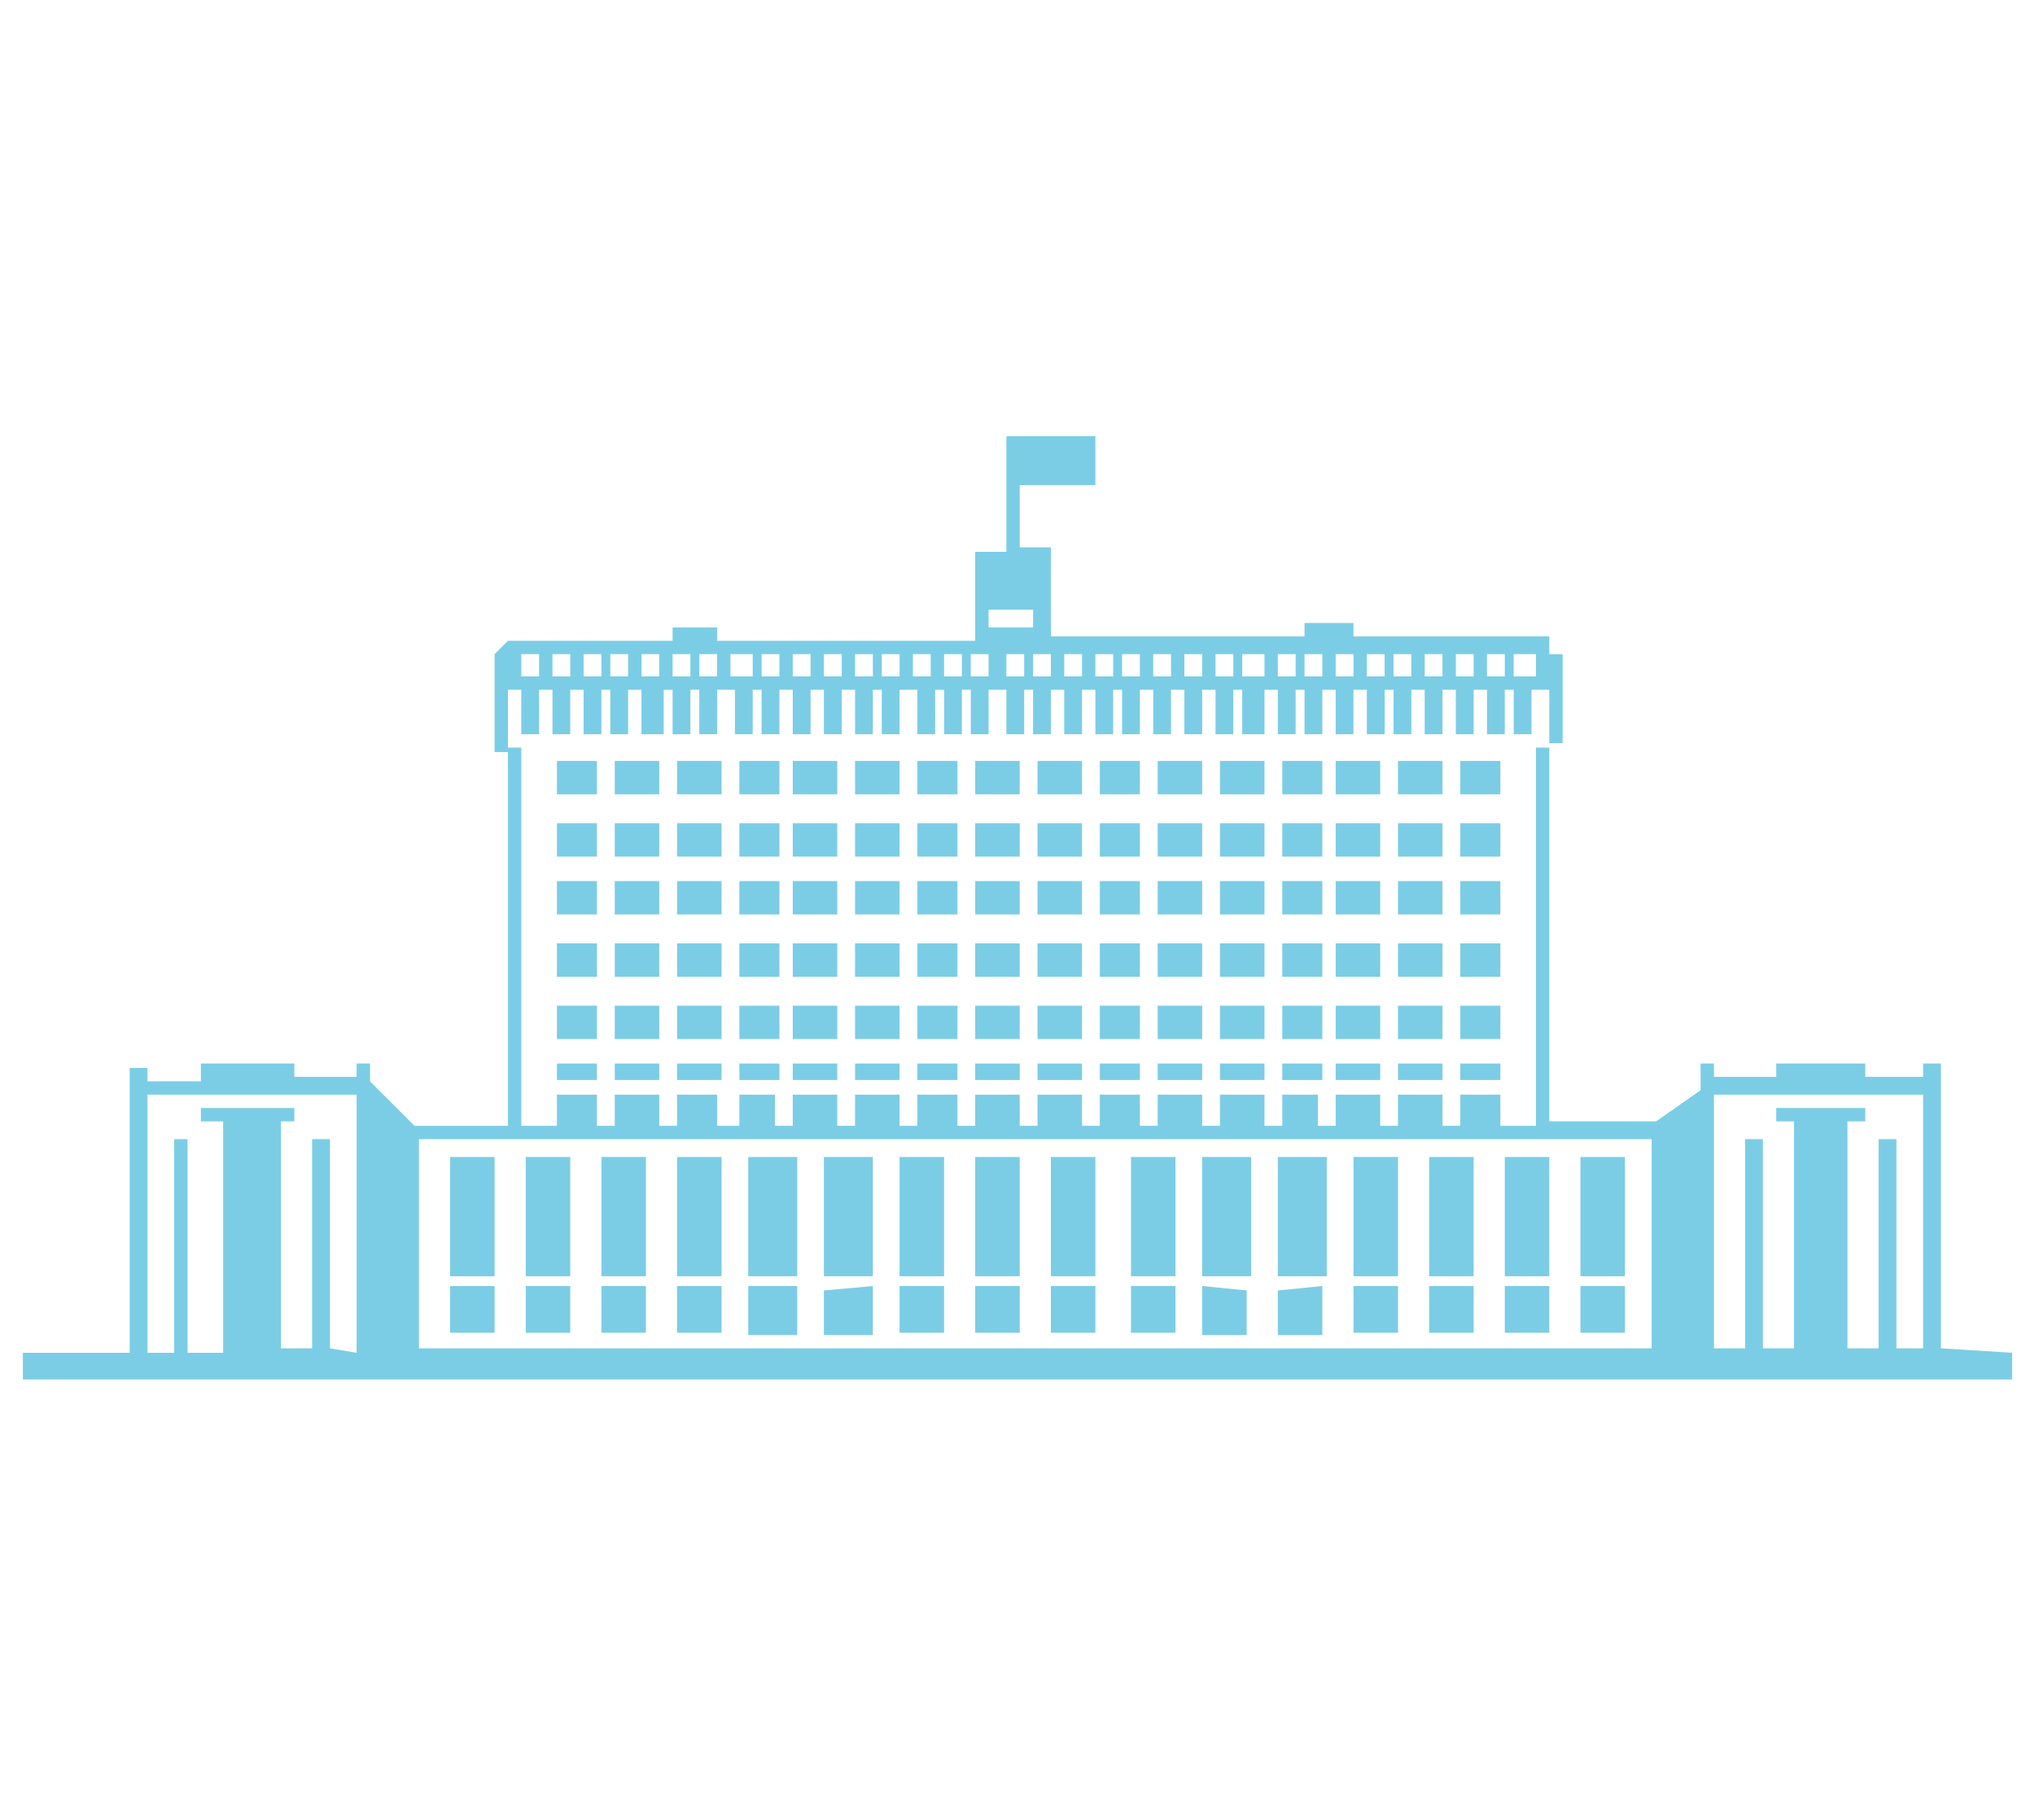 <svg id="Слой_1" data-name="Слой 1" xmlns="http://www.w3.org/2000/svg" width="16.1mm" height="14.4mm" viewBox="0 0 45.5 40.9"><defs><style>.cls-1{fill:#7bcde5;}</style></defs><title>government</title><rect class="cls-1" x="10" y="26" width="1" height="2.68"/><rect class="cls-1" x="11.7" y="26" width="1" height="2.68"/><rect class="cls-1" x="13.4" y="26" width="1" height="2.68"/><rect class="cls-1" x="15.1" y="26" width="1" height="2.68"/><rect class="cls-1" x="16.7" y="26" width="1.1" height="2.68"/><rect class="cls-1" x="18.4" y="26" width="1.1" height="2.68"/><rect class="cls-1" x="20.1" y="26" width="1" height="2.68"/><rect class="cls-1" x="21.8" y="26" width="1" height="2.68"/><rect class="cls-1" x="23.5" y="26" width="1" height="2.68"/><rect class="cls-1" x="25.3" y="26" width="1" height="2.68"/><rect class="cls-1" x="26.9" y="26" width="1.1" height="2.68"/><rect class="cls-1" x="28.6" y="26" width="1.1" height="2.68"/><rect class="cls-1" x="30.3" y="26" width="1" height="2.68"/><rect class="cls-1" x="32" y="26" width="1" height="2.68"/><rect class="cls-1" x="33.7" y="26" width="1" height="2.68"/><rect class="cls-1" x="35.4" y="26" width="1" height="2.68"/><rect class="cls-1" x="10" y="28.9" width="1" height="1.05"/><rect class="cls-1" x="11.7" y="28.9" width="1" height="1.05"/><rect class="cls-1" x="13.4" y="28.9" width="1" height="1.05"/><rect class="cls-1" x="15.1" y="28.9" width="1" height="1.05"/><polygon class="cls-1" points="16.7 28.9 17.8 28.9 17.8 30 16.7 30 16.7 28.9"/><polygon class="cls-1" points="18.4 29 19.5 28.9 19.5 30 18.4 30 18.4 29"/><rect class="cls-1" x="20.1" y="28.9" width="1" height="1.05"/><rect class="cls-1" x="21.8" y="28.9" width="1" height="1.05"/><rect class="cls-1" x="23.5" y="28.9" width="1" height="1.05"/><rect class="cls-1" x="25.3" y="28.9" width="1" height="1.05"/><polygon class="cls-1" points="26.9 28.9 27.9 29 27.9 30 26.9 30 26.9 28.9"/><polygon class="cls-1" points="28.6 29 29.6 28.9 29.6 30 28.6 30 28.6 29"/><rect class="cls-1" x="30.3" y="28.9" width="1" height="1.05"/><rect class="cls-1" x="32" y="28.9" width="1" height="1.05"/><rect class="cls-1" x="33.7" y="28.9" width="1" height="1.05"/><rect class="cls-1" x="35.4" y="28.9" width="1" height="1.05"/><rect class="cls-1" x="12.4" y="23.9" width="0.9" height="0.37"/><rect class="cls-1" x="13.7" y="23.9" width="1" height="0.37"/><rect class="cls-1" x="15.1" y="23.9" width="1" height="0.37"/><rect class="cls-1" x="16.5" y="23.9" width="0.9" height="0.37"/><rect class="cls-1" x="23.2" y="23.9" width="1" height="0.37"/><rect class="cls-1" x="21.8" y="23.9" width="1" height="0.37"/><rect class="cls-1" x="20.5" y="23.9" width="0.9" height="0.37"/><rect class="cls-1" x="17.7" y="23.9" width="1" height="0.37"/><rect class="cls-1" x="19.1" y="23.9" width="1" height="0.37"/><rect class="cls-1" x="31.3" y="23.9" width="1" height="0.37"/><rect class="cls-1" x="29.9" y="23.9" width="1" height="0.37"/><rect class="cls-1" x="28.7" y="23.9" width="0.9" height="0.37"/><rect class="cls-1" x="27.3" y="23.9" width="1" height="0.37"/><rect class="cls-1" x="25.9" y="23.9" width="1" height="0.37"/><rect class="cls-1" x="24.6" y="23.9" width="0.9" height="0.37"/><rect class="cls-1" x="12.4" y="22.6" width="0.9" height="0.75"/><rect class="cls-1" x="32.7" y="23.9" width="0.9" height="0.37"/><rect class="cls-1" x="13.7" y="22.6" width="1" height="0.75"/><rect class="cls-1" x="15.1" y="22.6" width="1" height="0.75"/><rect class="cls-1" x="16.5" y="22.6" width="0.9" height="0.75"/><rect class="cls-1" x="17.7" y="22.6" width="1" height="0.75"/><rect class="cls-1" x="19.1" y="22.6" width="1" height="0.75"/><rect class="cls-1" x="20.5" y="22.6" width="0.9" height="0.75"/><rect class="cls-1" x="21.8" y="22.6" width="1" height="0.75"/><rect class="cls-1" x="28.7" y="22.6" width="0.9" height="0.75"/><rect class="cls-1" x="27.3" y="22.6" width="1" height="0.75"/><rect class="cls-1" x="25.9" y="22.6" width="1" height="0.75"/><rect class="cls-1" x="24.6" y="22.6" width="0.9" height="0.75"/><rect class="cls-1" x="23.2" y="22.6" width="1" height="0.75"/><rect class="cls-1" x="32.7" y="22.6" width="0.9" height="0.75"/><rect class="cls-1" x="31.3" y="22.6" width="1" height="0.75"/><rect class="cls-1" x="29.9" y="22.6" width="1" height="0.75"/><rect class="cls-1" x="12.4" y="21.2" width="0.9" height="0.75"/><rect class="cls-1" x="13.7" y="21.2" width="1" height="0.75"/><rect class="cls-1" x="15.1" y="21.2" width="1" height="0.75"/><rect class="cls-1" x="16.5" y="21.2" width="0.9" height="0.75"/><rect class="cls-1" x="17.7" y="21.2" width="1" height="0.75"/><rect class="cls-1" x="19.1" y="21.2" width="1" height="0.75"/><rect class="cls-1" x="20.5" y="21.2" width="0.9" height="0.75"/><rect class="cls-1" x="21.8" y="21.2" width="1" height="0.75"/><rect class="cls-1" x="28.7" y="21.2" width="0.9" height="0.75"/><rect class="cls-1" x="27.3" y="21.2" width="1" height="0.75"/><rect class="cls-1" x="25.9" y="21.2" width="1" height="0.75"/><rect class="cls-1" x="24.6" y="21.2" width="0.9" height="0.75"/><rect class="cls-1" x="23.2" y="21.2" width="1" height="0.75"/><rect class="cls-1" x="32.7" y="21.2" width="0.9" height="0.75"/><rect class="cls-1" x="31.3" y="21.2" width="1" height="0.75"/><rect class="cls-1" x="29.9" y="21.2" width="1" height="0.75"/><rect class="cls-1" x="12.4" y="19.8" width="0.9" height="0.75"/><rect class="cls-1" x="13.7" y="19.8" width="1" height="0.75"/><rect class="cls-1" x="15.1" y="19.8" width="1" height="0.75"/><rect class="cls-1" x="16.5" y="19.8" width="0.9" height="0.75"/><rect class="cls-1" x="17.7" y="19.8" width="1" height="0.75"/><rect class="cls-1" x="19.1" y="19.8" width="1" height="0.75"/><rect class="cls-1" x="20.5" y="19.8" width="0.9" height="0.75"/><rect class="cls-1" x="21.8" y="19.8" width="1" height="0.75"/><rect class="cls-1" x="28.7" y="19.8" width="0.9" height="0.75"/><rect class="cls-1" x="27.3" y="19.8" width="1" height="0.75"/><rect class="cls-1" x="25.9" y="19.8" width="1" height="0.75"/><rect class="cls-1" x="24.6" y="19.8" width="0.9" height="0.75"/><rect class="cls-1" x="23.2" y="19.8" width="1" height="0.75"/><rect class="cls-1" x="32.7" y="19.8" width="0.9" height="0.75"/><rect class="cls-1" x="31.3" y="19.8" width="1" height="0.75"/><rect class="cls-1" x="29.9" y="19.8" width="1" height="0.75"/><rect class="cls-1" x="12.4" y="18.5" width="0.9" height="0.75"/><rect class="cls-1" x="13.7" y="18.5" width="1" height="0.75"/><rect class="cls-1" x="15.1" y="18.5" width="1" height="0.75"/><rect class="cls-1" x="16.5" y="18.5" width="0.9" height="0.75"/><rect class="cls-1" x="17.7" y="18.5" width="1" height="0.75"/><rect class="cls-1" x="19.1" y="18.5" width="1" height="0.75"/><rect class="cls-1" x="20.5" y="18.5" width="0.9" height="0.75"/><rect class="cls-1" x="21.8" y="18.5" width="1" height="0.75"/><rect class="cls-1" x="28.7" y="18.5" width="0.9" height="0.75"/><rect class="cls-1" x="27.3" y="18.5" width="1" height="0.75"/><rect class="cls-1" x="25.9" y="18.5" width="1" height="0.75"/><rect class="cls-1" x="24.6" y="18.5" width="0.9" height="0.75"/><rect class="cls-1" x="23.2" y="18.5" width="1" height="0.75"/><rect class="cls-1" x="32.7" y="18.5" width="0.9" height="0.75"/><rect class="cls-1" x="31.3" y="18.5" width="1" height="0.75"/><rect class="cls-1" x="29.9" y="18.5" width="1" height="0.75"/><rect class="cls-1" x="12.4" y="17.1" width="0.9" height="0.75"/><rect class="cls-1" x="13.7" y="17.1" width="1" height="0.75"/><rect class="cls-1" x="15.1" y="17.1" width="1" height="0.75"/><rect class="cls-1" x="16.5" y="17.1" width="0.9" height="0.75"/><rect class="cls-1" x="17.7" y="17.1" width="1" height="0.75"/><rect class="cls-1" x="19.1" y="17.1" width="1" height="0.75"/><rect class="cls-1" x="20.5" y="17.1" width="0.9" height="0.75"/><rect class="cls-1" x="21.8" y="17.1" width="1" height="0.75"/><rect class="cls-1" x="28.7" y="17.1" width="0.9" height="0.75"/><rect class="cls-1" x="27.3" y="17.1" width="1" height="0.75"/><rect class="cls-1" x="25.9" y="17.1" width="1" height="0.75"/><rect class="cls-1" x="24.6" y="17.1" width="0.9" height="0.75"/><rect class="cls-1" x="23.2" y="17.1" width="1" height="0.75"/><rect class="cls-1" x="32.7" y="17.1" width="0.9" height="0.75"/><rect class="cls-1" x="31.3" y="17.1" width="1" height="0.75"/><rect class="cls-1" x="29.9" y="17.1" width="1" height="0.75"/><path class="cls-1" d="M43.5,30.3V23.9h-.4v.3H41.8v-.3h-2v.3H38.4v-.3h-.3v.6l-1,.7H34.7V16.7H35v-2h-.3v-.4H30.3V14H29.2v.3H23.5v-2h-.7V10.9h1.7V9.8h-2v2.6h-.7v2H16v-.3H15v.3H11.3l-.3.3v2.2h.3V15.5h.3v1H12v-1h.3v1h.4v-1H13v1h.4v-1h.2v1H14v-1h.3v1h.5v-1H15v1h.4v-1h.2v1H16v-1h.4v1h.4v-1H17v1h.4v-1h.3v1h.4v-1h.3v1h.4v-1h.3v1h.4v-1h.2v1h.4v-1h.4v1h.4v-1h.2v1h.4v-1h.2v1h.4v-1h.4v1h.4v-1h.2v1h.4v-1h.3v1h.4v-1h.3v1h.4v-1h.2v1h.4v-1h.3v1h.4v-1h.3v1h.4v-1h.3v1h.4v-1h.2v1h.5v-1h.3v1H29v-1h.2v1h.4v-1h.3v1h.4v-1h.3v1H31v-1h.2v1h.4v-1h.3v1h.4v-1h.3v1H33v-1h.3v1h.4v-1h.2v1h.4v-1h.4v1.3h-.3v8.5h-.8v-.7h-.9v.7h-.4v-.7h-1v.7h-.4v-.7h-1v.7h-.4v-.7h-.8v.7h-.4v-.7h-1v.7h-.4v-.7h-1v.7h-.4v-.7h-.9v.7h-.4v-.7h-1v.7h-.4v-.7h-1v.7h-.4v-.7h-.9v.7h-.4v-.7h-1v.7h-.4v-.7h-1v.7h-.4v-.7h-.8v.7H16v-.7h-.9v.7h-.4v-.7h-1v.7h-.4v-.7h-.9v.7h-.8V16.8h-.3v8.5H9.2l-1-1v-.4H7.9v.3H6.5v-.3H4.4v.4H3.2V24H2.8v6.4H.4V31H45.1v-.6ZM12,15.2h-.4v-.5H12Zm.7,0h-.4v-.5h.4Zm.7,0H13v-.5h.4Zm.6,0h-.4v-.5H14Zm.7,0h-.4v-.5h.4Zm.7,0H15v-.5h.4Zm.6,0h-.4v-.5H16Zm.8,0h-.5v-.5h.5Zm.2,0v-.5h.4v.5Zm1.1,0h-.4v-.5h.4Zm.7,0h-.4v-.5h.4Zm.3,0v-.5h.4v.5Zm.6,0v-.5h.4v.5Zm1.1,0h-.4v-.5h.4Zm.7,0h-.4v-.5h.4Zm.6,0h-.4v-.5h.4Zm.8,0h-.4v-.5h.4Zm-.8-1.1v-.4h1v.4Zm1.4,1.1h-.4v-.5h.4Zm.3,0v-.5h.4v.5Zm1.1,0h-.4v-.5h.4Zm.6,0h-.4v-.5h.4Zm.7,0h-.4v-.5h.4Zm.7,0h-.4v-.5h.4Zm.7,0h-.4v-.5h.4Zm.7,0h-.5v-.5h.5Zm.7,0h-.4v-.5H29Zm.6,0h-.4v-.5h.4Zm.7,0h-.4v-.5h.4Zm.7,0h-.4v-.5H31Zm.6,0h-.4v-.5h.4Zm.7,0h-.4v-.5h.4Zm.7,0h-.4v-.5H33Zm.7,0h-.4v-.5h.4Zm.7,0h-.5v-.5h.5ZM7.3,30.3V25.6H6.9v4.7H6.2V25.2h.3v-.3H4.4v.3h.5v5.2H4.1V25.6H3.8v4.8H3.2V24.6H7.9v5.8Zm29.7,0H9.3V25.6H37Zm5.5,0V25.6h-.4v4.7h-.7V25.2h.4v-.3h-2v.3h.4v5.1h-.7V25.6h-.4v4.7h-.7V24.6h4.7v5.7Z"/></svg>